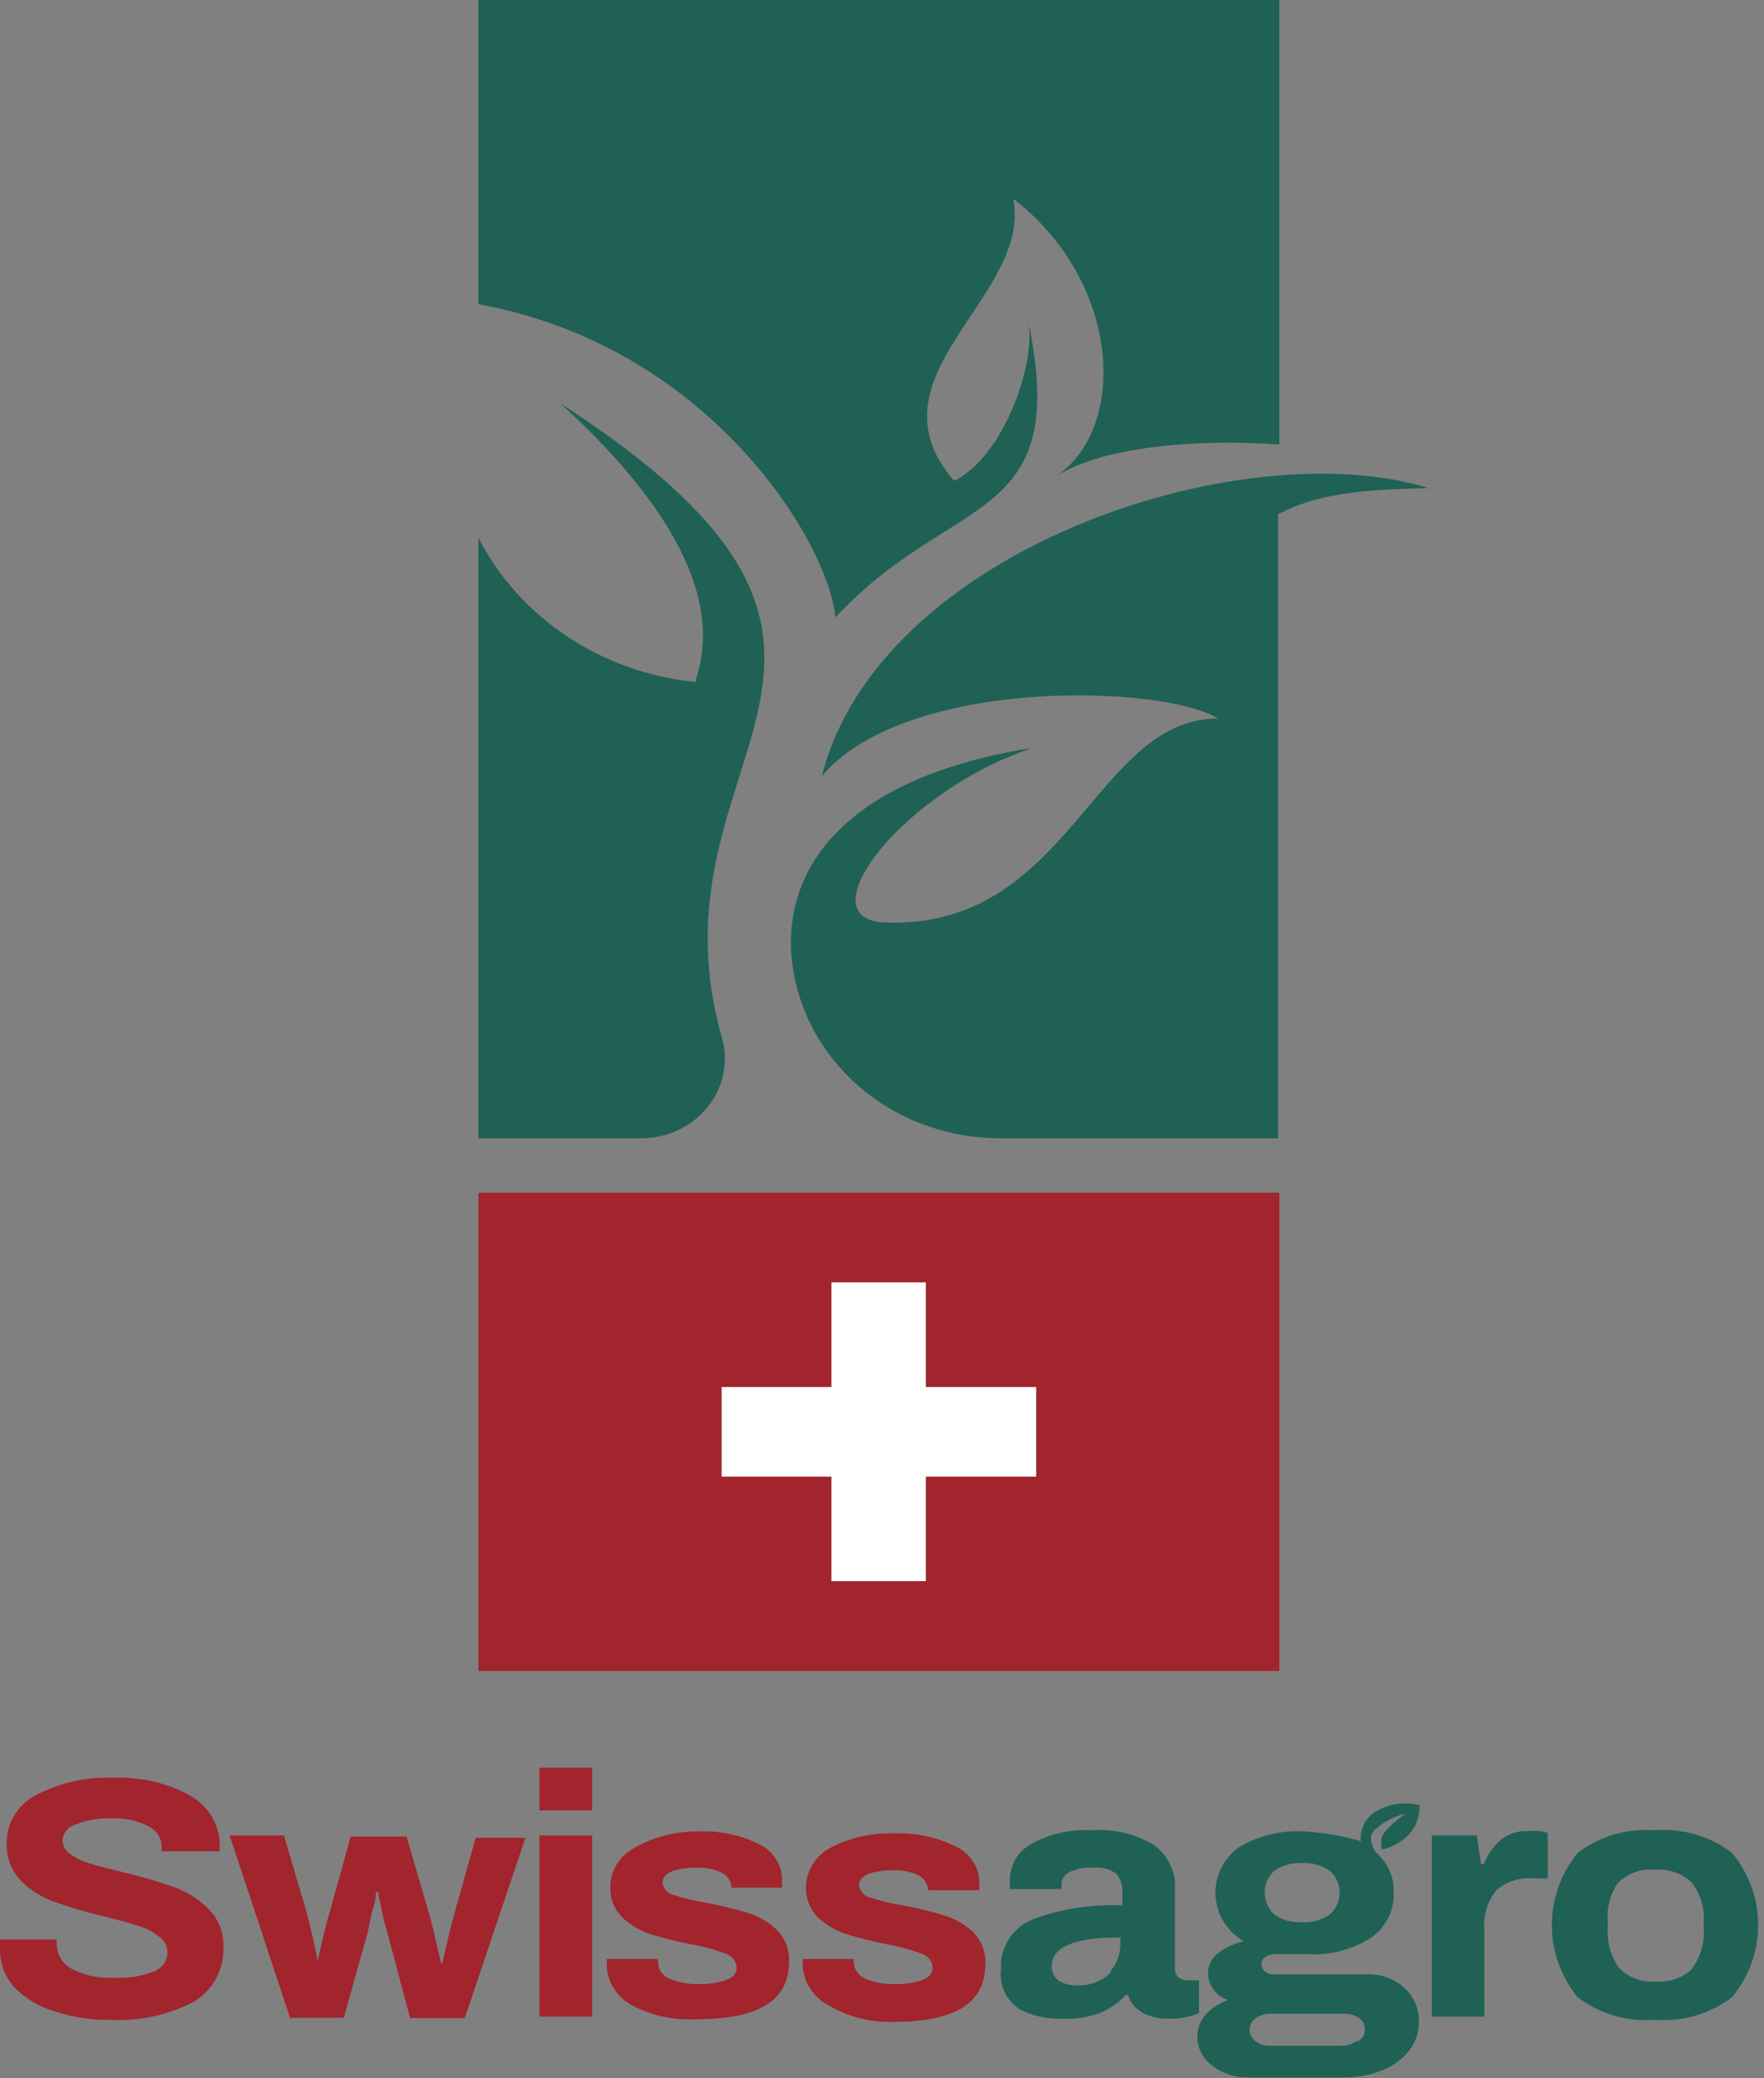 <svg width="90" height="106" viewBox="0 0 90 106" fill="none" xmlns="http://www.w3.org/2000/svg">
<rect x="0" y="0" width="90" height="106" fill="#808080" stroke="none"/>
<path d="M24.409 60.832V85.223H65.27V60.832H24.409ZM52.873 75.305H47.254V80.624H42.441V75.305H36.822V70.735H42.441V65.401H47.254V70.735H52.873V75.305Z" fill="#A2242C"/>
<path d="M36.82 70.745V75.315H52.86V70.745H36.82Z" fill="white"/>
<path d="M47.23 65.406H42.42V80.644H47.23V65.406Z" fill="white"/>
<path d="M42.626 31.488C48.585 25.053 54.668 26.889 52.455 16.354C52.904 18.411 51.232 23.304 48.678 24.524C44.035 19.19 52.671 15.134 51.696 10.139C57.16 14.326 57.578 21.761 53.91 24.274C56.231 22.805 60.937 22.364 65.27 22.672V0H24.409V15.517C36.126 17.632 42.239 27.58 42.626 31.488Z" fill="#1F6155"/>
<path d="M28.588 20.571C37.642 28.814 35.847 33.413 35.475 34.78C33.126 34.547 30.878 33.75 28.942 32.465C27.006 31.18 25.446 29.448 24.409 27.433V58.055H32.674C33.337 58.06 33.992 57.919 34.588 57.642C35.184 57.365 35.704 56.961 36.106 56.46C36.509 55.96 36.783 55.377 36.907 54.759C37.031 54.141 37.002 53.503 36.822 52.897C32.689 38.203 48.724 33.575 28.588 20.571Z" fill="#1F6155"/>
<path d="M72.886 24.891C63.258 21.952 44.84 28.08 41.93 39.585C46.202 34.515 59.311 34.897 62.144 36.646C55.813 36.646 54.575 47.431 45.118 47.049C41.063 46.873 46.031 40.364 52.671 38.145C42.595 39.746 39.608 44.801 40.506 49.679C40.941 52.036 42.242 54.17 44.177 55.704C46.112 57.237 48.557 58.07 51.077 58.055H65.209V26.228C67.577 24.979 70.363 24.979 72.886 24.891Z" fill="#1F6155"/>
<path d="M2.817 102.591C2.031 102.369 1.32 101.953 0.758 101.386C0.23 100.811 -0.042 100.062 2.96636e-05 99.3V98.918H2.894V99.197C2.902 99.444 2.976 99.686 3.109 99.899C3.241 100.112 3.428 100.29 3.653 100.416C4.306 100.755 5.046 100.913 5.789 100.872C6.509 100.916 7.229 100.8 7.894 100.534C8.083 100.454 8.245 100.324 8.36 100.16C8.475 99.996 8.539 99.805 8.544 99.608C8.548 99.446 8.51 99.285 8.435 99.139C8.359 98.994 8.248 98.867 8.11 98.771C7.804 98.521 7.445 98.335 7.058 98.227C6.64 98.08 6.052 97.933 5.309 97.742C4.431 97.54 3.568 97.284 2.724 96.978C2.079 96.747 1.501 96.375 1.037 95.891C0.57 95.378 0.321 94.717 0.341 94.039C0.327 93.525 0.464 93.018 0.738 92.574C1.011 92.13 1.41 91.767 1.888 91.527C3.097 90.906 4.462 90.611 5.835 90.674C7.172 90.621 8.497 90.927 9.658 91.556C10.147 91.823 10.55 92.213 10.822 92.681C11.095 93.15 11.228 93.681 11.206 94.216V94.421H8.25V94.186C8.248 93.97 8.184 93.758 8.064 93.574C7.944 93.389 7.772 93.24 7.569 93.143C7.01 92.853 6.378 92.715 5.742 92.746C5.097 92.715 4.452 92.82 3.854 93.055C3.667 93.11 3.502 93.218 3.383 93.366C3.264 93.513 3.196 93.692 3.188 93.878C3.193 94.015 3.232 94.149 3.302 94.269C3.372 94.389 3.471 94.492 3.591 94.568C3.885 94.777 4.215 94.936 4.566 95.038C4.958 95.156 5.515 95.303 6.238 95.479C7.129 95.689 8.007 95.944 8.869 96.243C9.54 96.481 10.144 96.864 10.633 97.36C10.891 97.615 11.091 97.918 11.221 98.248C11.352 98.579 11.41 98.932 11.392 99.285C11.426 99.846 11.3 100.405 11.028 100.904C10.755 101.403 10.346 101.824 9.844 102.121C8.559 102.78 7.108 103.09 5.649 103.017C4.686 103.034 3.728 102.889 2.817 102.591Z" fill="#A2242C"/>
<path d="M11.717 93.613H14.487L15.602 97.389C15.679 97.654 15.787 98.109 15.942 98.756C16.097 99.403 16.174 99.829 16.205 100.034L16.453 98.932C16.577 98.403 16.701 97.904 16.84 97.463L17.892 93.672H20.74L21.855 97.478C21.963 97.83 22.087 98.301 22.226 98.947L22.505 100.137H22.582C22.582 99.961 22.706 99.579 22.83 99.006C22.954 98.433 23.093 97.933 23.201 97.537L24.269 93.731H26.808L23.712 102.929H20.926L19.75 98.521C19.642 98.168 19.549 97.772 19.456 97.331C19.363 96.89 19.301 96.626 19.285 96.493H19.177C19.177 96.626 19.177 96.905 19.038 97.316C18.899 97.728 18.868 98.139 18.775 98.506L17.537 102.914H14.797L11.717 93.613Z" fill="#A2242C"/>
<path d="M27.52 90.16H30.213V92.335H27.52V90.16ZM27.52 93.613H30.213V102.856H27.52V93.613Z" fill="#A2242C"/>
<path d="M32.148 102.224C31.774 101.998 31.468 101.685 31.259 101.315C31.05 100.944 30.946 100.528 30.956 100.108V99.917H33.572V100.049C33.568 100.236 33.624 100.42 33.732 100.577C33.839 100.735 33.994 100.858 34.175 100.931C34.64 101.118 35.141 101.208 35.646 101.195C36.108 101.208 36.569 101.143 37.008 101.004C37.395 100.872 37.58 100.666 37.58 100.372C37.579 100.208 37.522 100.049 37.42 99.917C37.317 99.785 37.173 99.687 37.008 99.638C36.422 99.421 35.816 99.259 35.197 99.153C34.49 99.014 33.793 98.837 33.107 98.624C32.587 98.441 32.117 98.149 31.73 97.772C31.338 97.374 31.127 96.846 31.142 96.302C31.13 95.881 31.241 95.465 31.462 95.099C31.683 94.734 32.006 94.433 32.395 94.23C33.364 93.684 34.472 93.4 35.599 93.408C36.671 93.36 37.738 93.578 38.695 94.039C39.056 94.209 39.36 94.47 39.574 94.795C39.787 95.119 39.901 95.494 39.902 95.876V96.273H37.317C37.313 96.115 37.265 95.962 37.178 95.828C37.091 95.694 36.968 95.584 36.822 95.509C36.427 95.328 35.991 95.242 35.553 95.259C35.115 95.241 34.679 95.306 34.268 95.45C33.959 95.582 33.804 95.758 33.804 95.994C33.811 96.142 33.867 96.284 33.965 96.4C34.062 96.516 34.195 96.6 34.346 96.64C34.908 96.829 35.489 96.967 36.079 97.052C36.8 97.192 37.514 97.368 38.215 97.581C38.752 97.757 39.239 98.049 39.639 98.433C40.063 98.872 40.286 99.454 40.258 100.049C40.258 102.033 38.71 102.988 35.522 102.988C34.342 103.057 33.167 102.791 32.148 102.224Z" fill="#A2242C"/>
<path d="M42.177 102.224C41.798 102.002 41.485 101.69 41.271 101.319C41.057 100.948 40.948 100.531 40.955 100.108V99.917H43.555V100.049C43.559 100.237 43.619 100.419 43.729 100.576C43.839 100.732 43.993 100.855 44.174 100.931C44.639 101.118 45.14 101.208 45.644 101.195C46.107 101.208 46.568 101.143 47.007 101.004C47.393 100.872 47.579 100.666 47.579 100.372C47.577 100.208 47.521 100.049 47.418 99.917C47.315 99.785 47.171 99.687 47.007 99.638C46.421 99.421 45.814 99.259 45.196 99.153C44.489 99.013 43.792 98.837 43.106 98.624C42.583 98.437 42.108 98.147 41.713 97.772C41.327 97.371 41.117 96.845 41.125 96.302C41.116 95.88 41.23 95.463 41.454 95.097C41.678 94.732 42.003 94.432 42.394 94.23C43.392 93.71 44.522 93.461 45.66 93.51C46.735 93.472 47.802 93.7 48.755 94.172C49.117 94.341 49.421 94.603 49.634 94.927C49.847 95.251 49.961 95.626 49.963 96.008V96.405H47.347C47.342 96.248 47.294 96.094 47.207 95.96C47.12 95.826 46.998 95.716 46.852 95.641C46.457 95.46 46.021 95.374 45.583 95.391C45.145 95.373 44.708 95.438 44.298 95.582C43.988 95.714 43.834 95.891 43.834 96.126C43.841 96.274 43.897 96.416 43.994 96.532C44.092 96.648 44.225 96.732 44.375 96.772C44.938 96.961 45.519 97.099 46.109 97.184C46.83 97.324 47.543 97.5 48.245 97.713C48.782 97.89 49.269 98.181 49.669 98.565C49.877 98.783 50.037 99.039 50.14 99.316C50.244 99.593 50.289 99.887 50.272 100.181C50.272 102.165 48.724 103.12 45.629 103.12C44.408 103.167 43.203 102.854 42.177 102.224Z" fill="#A2242C"/>
<path d="M51.99 102.459C51.659 102.231 51.399 101.922 51.238 101.565C51.077 101.208 51.022 100.816 51.077 100.431C51.04 99.913 51.167 99.397 51.443 98.948C51.719 98.5 52.131 98.141 52.625 97.918C54.099 97.359 55.683 97.109 57.268 97.184V96.537C57.29 96.196 57.186 95.858 56.974 95.582C56.813 95.457 56.628 95.364 56.428 95.308C56.229 95.253 56.02 95.236 55.813 95.259C55.376 95.224 54.936 95.305 54.544 95.494C54.433 95.553 54.339 95.638 54.271 95.741C54.204 95.844 54.164 95.961 54.157 96.082V96.346H51.526C51.513 96.214 51.513 96.082 51.526 95.95C51.51 95.567 51.603 95.186 51.797 94.85C51.99 94.514 52.277 94.233 52.625 94.039C53.563 93.525 54.64 93.285 55.721 93.349C56.838 93.267 57.952 93.536 58.894 94.113C59.243 94.376 59.521 94.714 59.705 95.1C59.888 95.487 59.971 95.909 59.946 96.332V100.387C59.937 100.474 59.95 100.561 59.982 100.642C60.014 100.724 60.065 100.797 60.132 100.857C60.273 100.96 60.449 101.012 60.627 101.004H61.169V102.679C60.681 102.881 60.152 102.977 59.621 102.958C59.156 102.973 58.695 102.867 58.29 102.65C57.931 102.452 57.665 102.131 57.547 101.754H57.439C57.072 102.141 56.623 102.451 56.123 102.665C55.517 102.888 54.868 102.988 54.219 102.958C53.442 102.994 52.669 102.821 51.99 102.459ZM56.634 100.563C56.992 100.151 57.179 99.628 57.16 99.094V98.815C54.823 98.815 53.662 99.285 53.662 100.284C53.658 100.416 53.683 100.547 53.736 100.669C53.79 100.79 53.87 100.9 53.971 100.99C54.26 101.182 54.61 101.276 54.962 101.254C55.288 101.273 55.613 101.221 55.914 101.101C56.215 100.981 56.482 100.797 56.696 100.563H56.634Z" fill="#1F6155"/>
<path d="M73.056 93.613H75.347L75.563 95.083H75.703C75.882 94.614 76.173 94.192 76.554 93.848C76.939 93.532 77.438 93.369 77.947 93.393C78.168 93.369 78.391 93.369 78.612 93.393L78.968 93.481V95.803H78.225C77.879 95.772 77.53 95.813 77.201 95.922C76.873 96.031 76.573 96.206 76.322 96.434C75.873 97.014 75.663 97.731 75.734 98.448V102.856H73.056V93.613Z" fill="#1F6155"/>
<path d="M80.485 101.856C79.637 100.801 79.177 99.51 79.177 98.183C79.177 96.856 79.637 95.565 80.485 94.51C81.595 93.655 83.008 93.24 84.432 93.349C85.856 93.24 87.269 93.655 88.379 94.51C89.237 95.561 89.703 96.853 89.703 98.183C89.703 99.513 89.237 100.805 88.379 101.856C87.269 102.711 85.856 103.126 84.432 103.017C83.008 103.126 81.595 102.711 80.485 101.856ZM86.336 100.387C86.771 99.795 86.979 99.079 86.924 98.359V98.065C86.979 97.346 86.771 96.629 86.336 96.038C86.092 95.797 85.794 95.612 85.465 95.495C85.135 95.377 84.782 95.332 84.432 95.362C84.084 95.329 83.732 95.373 83.405 95.49C83.077 95.607 82.782 95.795 82.544 96.038C82.135 96.639 81.955 97.354 82.033 98.065V98.359C81.978 99.079 82.186 99.795 82.621 100.387C82.86 100.63 83.154 100.817 83.482 100.935C83.809 101.052 84.161 101.096 84.509 101.063C84.852 101.086 85.196 101.037 85.517 100.92C85.838 100.804 86.128 100.622 86.367 100.387H86.336Z" fill="#1F6155"/>
<path d="M69.651 100.696H65.007C64.923 100.702 64.839 100.693 64.759 100.668C64.679 100.642 64.606 100.602 64.543 100.549C64.486 100.507 64.44 100.453 64.408 100.392C64.376 100.331 64.358 100.264 64.357 100.196C64.357 100.12 64.374 100.044 64.409 99.975C64.444 99.907 64.495 99.846 64.558 99.799C64.731 99.702 64.931 99.656 65.131 99.667H66.679C67.84 99.739 68.994 99.444 69.96 98.829C70.331 98.563 70.629 98.215 70.828 97.816C71.028 97.417 71.123 96.979 71.106 96.537C71.125 96.144 71.05 95.752 70.886 95.391C70.722 95.03 70.475 94.708 70.161 94.451C70.161 94.363 69.682 93.731 70.161 93.305C70.601 92.92 71.132 92.643 71.709 92.497C71.709 92.497 70.657 93.246 70.517 93.672C70.44 93.886 70.44 94.119 70.517 94.333C71.02 94.218 71.476 93.968 71.833 93.613C72.034 93.406 72.189 93.163 72.29 92.898C72.391 92.633 72.435 92.352 72.421 92.07C72.032 91.97 71.624 91.951 71.226 92.015C70.828 92.078 70.449 92.222 70.115 92.438C69.878 92.606 69.69 92.83 69.571 93.087C69.451 93.345 69.404 93.627 69.434 93.907C68.498 93.635 67.532 93.467 66.555 93.408C65.36 93.336 64.172 93.629 63.165 94.245C62.782 94.539 62.477 94.915 62.278 95.343C62.078 95.771 61.989 96.238 62.018 96.705C62.046 97.172 62.192 97.626 62.443 98.028C62.694 98.431 63.042 98.771 63.459 99.02C62.974 99.112 62.521 99.319 62.144 99.623C61.986 99.743 61.858 99.895 61.77 100.068C61.681 100.241 61.635 100.43 61.633 100.622C61.632 100.922 61.728 101.216 61.908 101.463C62.088 101.71 62.343 101.898 62.639 102.003C61.587 102.444 61.091 103.061 61.091 103.884C61.091 104.168 61.159 104.448 61.29 104.703C61.422 104.957 61.613 105.18 61.85 105.353C62.356 105.756 63 105.97 63.661 105.956H68.552C69.215 105.963 69.873 105.843 70.487 105.603C71.039 105.399 71.522 105.053 71.879 104.604C72.216 104.181 72.396 103.665 72.39 103.135C72.404 102.803 72.341 102.472 72.208 102.166C72.074 101.859 71.873 101.583 71.616 101.357C71.352 101.127 71.042 100.95 70.704 100.836C70.367 100.722 70.008 100.675 69.651 100.696ZM65.007 95.421C65.416 95.13 65.922 94.989 66.431 95.024C66.941 94.99 67.446 95.131 67.855 95.421C68.012 95.564 68.137 95.737 68.222 95.927C68.307 96.118 68.351 96.323 68.351 96.53C68.351 96.737 68.307 96.942 68.222 97.132C68.137 97.323 68.012 97.496 67.855 97.639C67.446 97.929 66.941 98.07 66.431 98.036C65.922 98.071 65.416 97.93 65.007 97.639C64.698 97.345 64.525 96.946 64.525 96.53C64.525 96.114 64.698 95.715 65.007 95.421ZM69.202 104.105C68.959 104.271 68.665 104.354 68.366 104.34H64.791C64.521 104.351 64.257 104.267 64.048 104.105C63.955 104.034 63.881 103.944 63.83 103.843C63.779 103.741 63.753 103.629 63.754 103.517C63.752 103.405 63.78 103.294 63.834 103.194C63.888 103.094 63.966 103.008 64.063 102.944C64.268 102.785 64.526 102.701 64.791 102.709H68.583C68.847 102.703 69.106 102.775 69.326 102.914C69.426 102.983 69.507 103.073 69.561 103.178C69.615 103.284 69.64 103.4 69.635 103.517C69.637 103.634 69.607 103.751 69.547 103.854C69.487 103.957 69.4 104.043 69.295 104.105H69.202Z" fill="#1F6155"/>
</svg>
